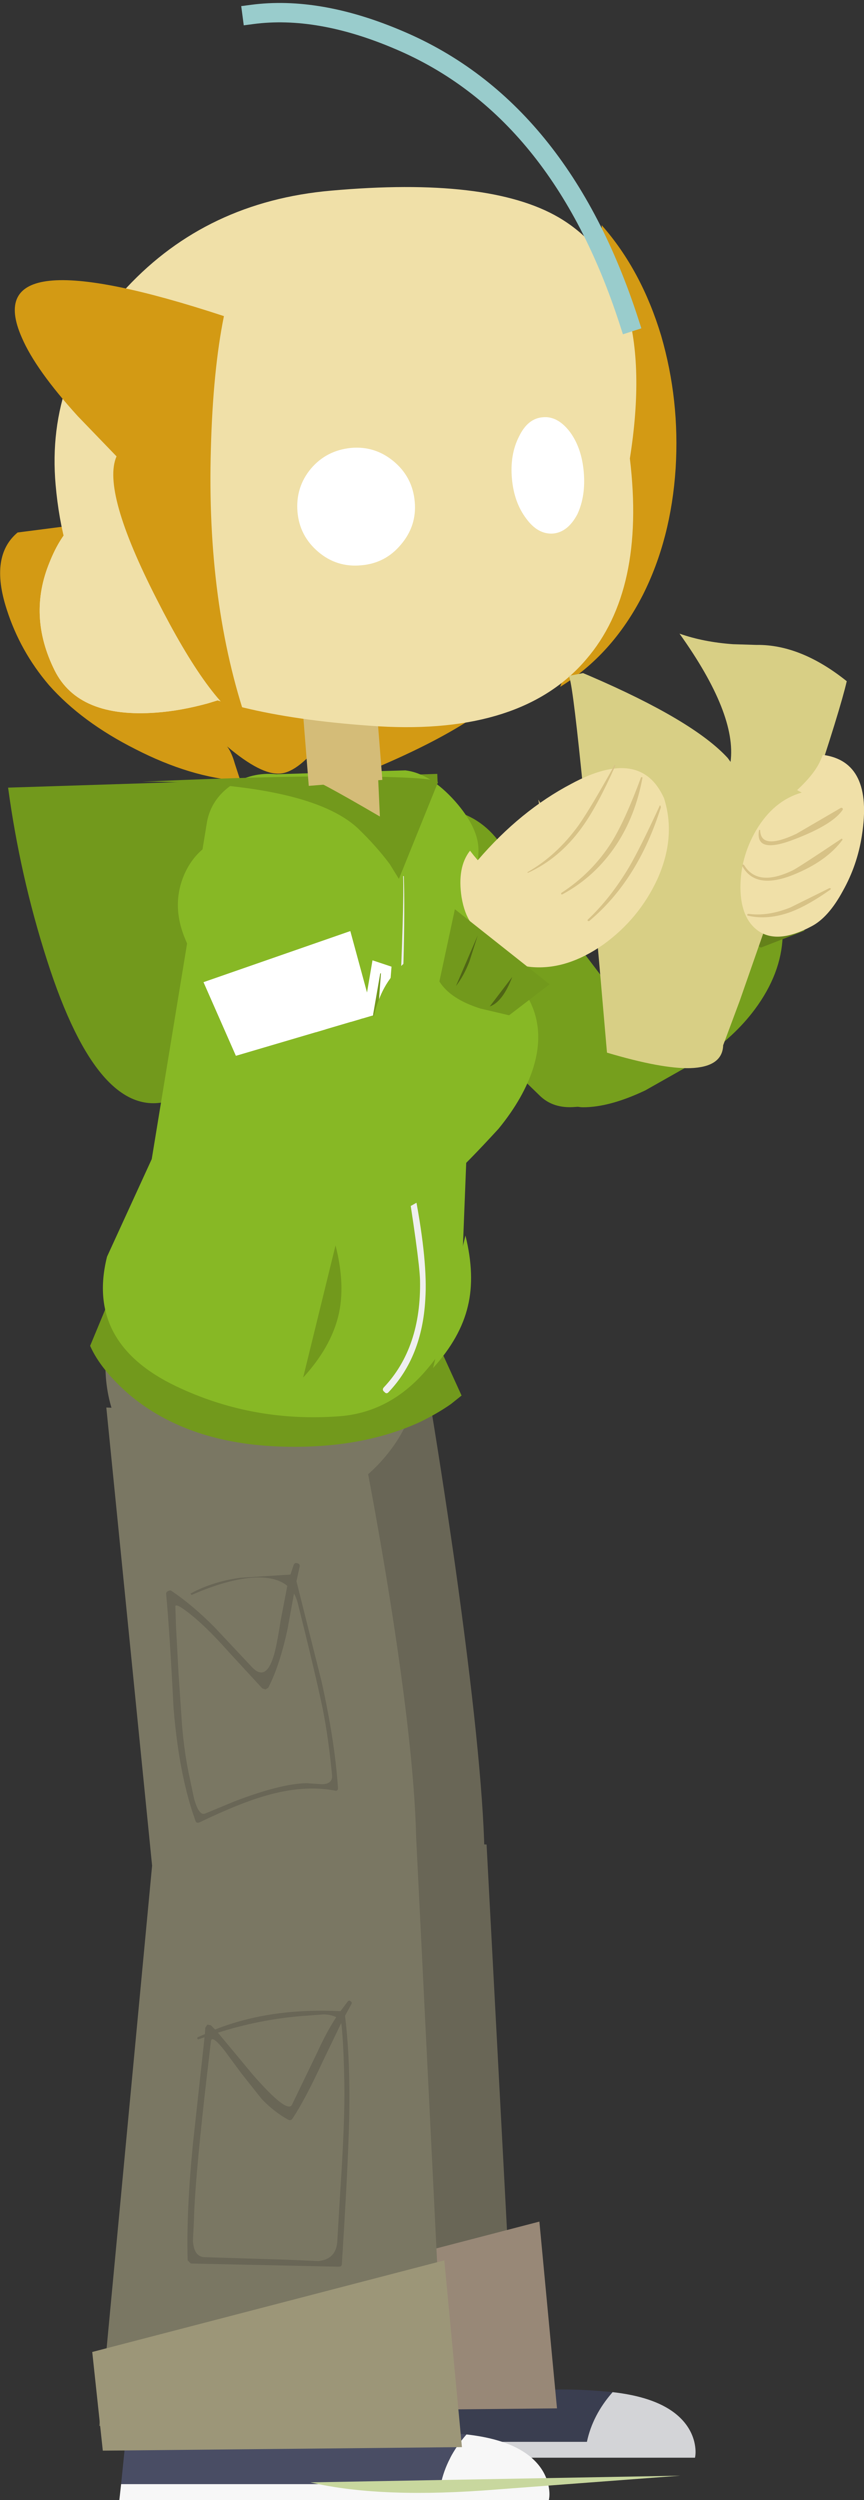 <?xml version="1.0" encoding="UTF-8" standalone="no"?>
<svg xmlns:xlink="http://www.w3.org/1999/xlink" height="354.7px" width="122.7px" xmlns="http://www.w3.org/2000/svg">
  <rect width="100%" height="100%" fill="#333333" stroke="none"/>
  <g transform="matrix(1.0, 0.0, 0.0, 1.0, 78.1, 176.95)">
    <path d="M1.65 -45.9 L11.8 -32.55 Q13.45 -30.4 12.75 -27.4 12.0 -24.45 9.4 -22.25 6.8 -20.05 3.65 -19.9 0.45 -19.6 -1.5 -21.55 L-12.85 -32.55 1.65 -45.9" fill="#769f1d" fill-rule="evenodd" stroke="none"/>
    <path d="M-7.4 -57.75 L-5.3 -54.9 -20.25 -39.65 -24.45 -43.75 Q-27.9 -47.15 -27.75 -51.8 -27.6 -56.6 -23.9 -59.65 -20.15 -62.85 -15.25 -62.2 -10.4 -61.6 -7.4 -57.75" fill="#769f1d" fill-rule="evenodd" stroke="none"/>
    <path d="M-12.95 -32.75 L-20.3 -39.85 -5.3 -55.1 1.55 -46.1 -12.95 -32.75" fill="#d2d6cb" fill-rule="evenodd" stroke="none"/>
    <path d="M2.2 -33.55 L8.0 -38.5 Q11.15 -41.5 13.15 -45.0 15.9 -50.25 18.6 -52.8 22.0 -56.1 26.5 -56.55 33.6 -57.35 33.05 -44.1 32.85 -38.8 29.1 -33.75 26.2 -29.85 21.6 -26.8 L13.55 -22.25 Q8.5 -19.85 4.7 -19.85 1.6 -19.85 0.25 -25.35 -1.05 -31.0 3.1 -34.05 L2.2 -33.55" fill="#769f1d" fill-rule="evenodd" stroke="none"/>
    <path d="M24.75 -50.95 L31.0 -60.5 36.15 -44.9 29.95 -42.5 Q28.7 -43.3 27.4 -44.85 24.8 -47.85 24.75 -50.95" fill="#64811a" fill-rule="evenodd" stroke="none"/>
    <path d="M8.9 162.45 Q6.05 165.7 5.25 169.5 L-40.15 169.5 -39.6 164.1 -8.65 164.1 Q-7.85 163.35 -5.3 162.75 -0.2 161.6 8.4 162.4 L8.9 162.45" fill="#3a3e50" fill-rule="evenodd" stroke="none"/>
    <path d="M20.5 169.5 Q20.8 170.8 20.6 171.75 L-40.4 171.75 -40.15 169.5 5.25 169.5 Q6.05 165.7 8.9 162.45 14.7 163.1 17.7 165.4 19.9 167.1 20.5 169.5" fill="#d3d4d7" fill-rule="evenodd" stroke="none"/>
    <path d="M-5.55 -79.45 Q-12.55 -72.2 -33.3 -64.65 -32.75 -65.95 -32.4 -68.25 L-31.95 -72.3 Q-35.65 -67.4 -38.3 -67.2 -41.0 -66.95 -45.85 -71.05 -45.2 -70.2 -44.75 -68.6 L-43.95 -66.15 Q-51.05 -66.65 -58.85 -70.65 -66.5 -74.5 -71.15 -79.75 -75.25 -84.55 -77.15 -90.5 -79.6 -98.05 -75.6 -101.4 L0.1 -111.15 Q5.3 -90.75 -5.55 -79.45" fill="#d39a14" fill-rule="evenodd" stroke="none"/>
    <path d="M-17.4 19.75 Q-15.5 31.0 -13.5 44.9 -9.6 72.65 -9.3 85.8 -11.95 90.75 -30.25 90.85 L-48.05 89.9 -52.5 20.5 -17.4 19.75" fill="#696656" fill-rule="evenodd" stroke="none"/>
    <path d="M-46.5 83.25 L-9.0 84.75 -5.0 160.25 -54.0 162.75 -46.5 83.25" fill="#696656" fill-rule="evenodd" stroke="none"/>
    <path d="M-51.5 151.25 L-1.5 138.25 1.0 164.75 -50.0 165.25 -51.5 151.25" fill="#988877" fill-rule="evenodd" stroke="none"/>
    <path d="M-27.4 24.25 Q-25.4 33.85 -23.35 46.1 -19.3 70.6 -19.0 83.75 -21.65 88.7 -39.35 88.7 L-56.5 87.75 -63.0 22.75 -27.4 24.25" fill="#7a7763" fill-rule="evenodd" stroke="none"/>
    <path d="M-43.5 25.25 Q-44.25 27.6 -45.5 29.05 -46.8 30.65 -49.0 31.75 L-43.5 25.25" fill="#696656" fill-rule="evenodd" stroke="none"/>
    <path d="M-40.85 62.6 L-45.6 57.45 Q-48.45 54.25 -50.55 52.5 -52.95 50.5 -53.2 50.9 L-53.1 53.9 -52.75 60.4 -52.25 67.8 Q-51.9 71.95 -51.2 75.1 L-50.55 78.2 Q-49.85 80.75 -48.95 80.35 L-44.85 78.65 Q-38.2 76.1 -34.55 76.05 L-32.35 76.2 Q-30.8 76.15 -30.95 74.85 -31.45 69.65 -32.25 65.6 -33.3 60.55 -35.8 50.55 -36.0 49.75 -36.35 49.15 L-37.25 54.1 Q-38.35 59.3 -40.0 62.5 L-40.4 62.75 -40.85 62.6 M-36.4 45.1 Q-36.25 44.7 -35.85 44.85 -35.45 44.95 -35.55 45.35 L-36.0 47.4 -32.45 61.55 Q-30.55 70.05 -30.1 76.75 -30.1 77.2 -30.55 77.1 -35.0 76.25 -40.45 77.85 -44.0 78.85 -49.75 81.6 -50.25 81.8 -50.35 81.35 -52.65 75.05 -53.45 65.45 -54.0 54.6 -54.5 49.25 -54.55 48.95 -54.25 48.8 -53.9 48.6 -53.7 48.8 -50.8 50.75 -47.7 53.85 L-42.3 59.6 Q-40.4 61.6 -39.3 58.2 -38.85 56.9 -38.25 53.0 L-37.3 48.05 Q-39.0 46.65 -42.35 46.9 -46.0 47.2 -50.9 49.35 L-51.05 49.15 Q-47.95 47.45 -43.95 46.9 L-36.85 46.45 -36.4 45.1" fill="#696656" fill-rule="evenodd" stroke="none"/>
    <path d="M-60.9 175.5 L-60.35 170.1 -29.4 170.1 Q-28.6 169.35 -26.05 168.75 -20.95 167.6 -12.35 168.4 L-11.85 168.45 Q-14.7 171.7 -15.5 175.5 L-60.9 175.5" fill="#494d64" fill-rule="evenodd" stroke="none"/>
    <path d="M-61.15 177.75 L-60.9 175.5 -15.5 175.5 Q-14.7 171.7 -11.85 168.45 -6.05 169.1 -3.05 171.4 -0.85 173.1 -0.25 175.5 0.05 176.8 -0.15 177.75 L-61.15 177.75" fill="#f7f7f7" fill-rule="evenodd" stroke="none"/>
    <path d="M-56.5 87.75 L-19.0 83.75 -15.0 164.75 -64.0 167.25 -56.5 87.75" fill="#7a7763" fill-rule="evenodd" stroke="none"/>
    <path d="M-65.0 156.75 L-15.0 143.75 -12.5 170.25 -63.5 170.75 -65.0 156.75" fill="#9c9678" fill-rule="evenodd" stroke="none"/>
    <path d="M-32.1 108.85 L-35.4 109.1 Q-41.35 109.6 -47.15 111.45 L-42.2 117.4 Q-37.35 122.95 -36.65 121.7 L-33.0 114.15 Q-31.7 111.3 -30.35 109.25 -31.0 108.9 -32.1 108.85 M-29.6 110.35 L-29.65 110.1 -32.25 115.5 Q-34.7 120.8 -36.5 123.55 -36.8 124.05 -37.25 123.75 -39.15 122.7 -40.9 120.9 L-43.8 117.25 -46.2 114.0 Q-48.05 111.65 -48.15 112.7 L-49.05 120.45 Q-50.45 133.1 -50.55 137.9 L-50.7 141.0 Q-50.55 143.25 -49.05 143.3 L-37.6 143.65 -32.9 143.85 Q-30.35 143.6 -30.2 141.05 L-29.8 134.3 Q-29.1 123.9 -29.2 118.65 -29.3 113.1 -29.6 110.35 M-28.3 107.0 Q-28.05 107.15 -28.2 107.4 L-29.1 109.05 Q-28.2 116.4 -28.6 126.5 -28.8 132.45 -29.55 144.25 -29.55 144.65 -30.0 144.65 L-51.0 144.2 -51.45 143.75 Q-51.65 136.85 -50.7 127.2 L-49.05 112.1 -49.95 112.4 -50.1 112.3 -50.05 112.1 -49.0 111.65 -48.95 110.75 -48.65 110.3 -48.15 110.4 -47.55 111.0 Q-39.75 107.9 -29.75 108.4 L-28.7 107.0 Q-28.5 106.8 -28.3 107.0" fill="#696656" fill-rule="evenodd" stroke="none"/>
    <path d="M-18.65 15.7 Q-18.2 24.35 -24.4 30.85 -30.6 37.3 -39.85 37.75 -49.05 38.2 -55.8 32.35 -62.65 26.55 -63.1 17.9 -63.5 9.2 -57.25 2.7 -51.1 -3.75 -41.9 -4.2 -32.65 -4.65 -25.85 1.2 -19.05 7.0 -18.65 15.7" fill="#7a7763" fill-rule="evenodd" stroke="none"/>
    <path d="M-16.0 -67.15 L-15.95 -65.85 Q-21.15 -56.2 -28.4 -45.75 -43.0 -24.8 -53.5 -20.95 -63.9 -17.15 -71.45 -40.8 -75.25 -52.65 -76.95 -65.2 L-16.0 -67.15" fill="#72991c" fill-rule="evenodd" stroke="none"/>
    <path d="M-15.95 13.6 L-12.55 21.05 -14.05 22.25 Q-16.05 23.65 -18.55 24.85 -26.8 28.6 -37.85 28.3 -51.35 27.95 -59.7 20.95 -63.8 17.4 -65.3 14.0 L-62.6 7.5 -15.95 13.6" fill="#72991c" fill-rule="evenodd" stroke="none"/>
    <path d="M-10.15 -56.15 L-12.6 6.0 Q-12.75 11.8 -17.4 17.25 -22.65 23.5 -30.05 24.0 -41.85 24.85 -52.3 20.1 -66.05 13.95 -62.9 1.35 L-56.55 -12.5 -48.7 -60.35 Q-48.1 -63.55 -45.25 -65.55 -42.4 -67.45 -38.85 -67.1 L-20.55 -67.65 Q-17.05 -67.25 -13.5 -63.3 -10.05 -59.4 -10.15 -56.15" fill="#87b825" fill-rule="evenodd" stroke="none"/>
    <path d="M-22.75 -66.7 Q-15.4 -66.5 -15.95 -65.85 L-21.45 -52.25 -22.75 -54.35 Q-24.65 -56.9 -27.3 -59.45 -34.0 -65.65 -56.15 -66.05 L-57.9 -66.05 Q-33.65 -67.1 -22.75 -66.7 M-57.9 -66.05 L-76.95 -65.2 -57.9 -66.05" fill="#72991c" fill-rule="evenodd" stroke="none"/>
    <path d="M-30.45 -0.25 Q-29.0 5.4 -30.05 9.75 -31.15 14.25 -35.05 18.5 L-30.45 -0.25" fill="#72991c" fill-rule="evenodd" stroke="none"/>
    <path d="M-20.85 -52.65 L-20.75 -52.65 Q-20.6 -47.85 -20.8 -40.5 L-21.3 -28.35 Q-21.45 -19.8 -19.1 -7.1 -17.35 2.15 -17.7 7.4 -18.15 15.55 -22.9 20.55 -23.2 20.9 -23.5 20.55 -23.9 20.25 -23.6 19.9 -18.25 14.25 -18.45 4.65 -18.55 1.5 -20.75 -12.05 -22.05 -19.9 -21.45 -32.3 -20.7 -48.6 -20.85 -52.65" fill="#efefef" fill-rule="evenodd" stroke="none"/>
    <path d="M-28.15 -39.25 L-26.75 -31.6 -25.2 -40.7 -22.5 -39.8 -23.95 -21.4 -27.25 -21.25 -30.0 -29.45 -29.6 -21.15 -32.95 -21.25 -33.5 -39.65 -28.15 -39.25" fill="#ffffff" fill-rule="evenodd" stroke="none"/>
    <path d="M-24.0 -38.85 L-25.2 -22.75 -26.25 -22.7 -28.65 -29.9 -31.4 -29.4 -31.1 -22.6 -31.6 -22.65 -32.05 -38.1 -29.3 -37.9 -28.15 -31.4 -25.4 -31.35 -24.1 -38.85 -24.0 -38.85" fill="#72991c" fill-rule="evenodd" stroke="none"/>
    <path d="M-18.2 -40.05 L-17.25 -41.45 -15.7 -36.5 -14.95 -41.2 -11.2 -40.05 -13.7 -30.6 -14.25 -21.2 -16.95 -20.75 -18.2 -40.05" fill="#ffffff" fill-rule="evenodd" stroke="none"/>
    <path d="M-15.15 -30.8 L-15.15 -30.65 -15.65 -22.5 -16.5 -36.1 -14.3 -36.25 -13.8 -39.4 -12.9 -39.15 -15.15 -30.8" fill="#72991c" fill-rule="evenodd" stroke="none"/>
    <path d="M-34.25 -65.45 L-35.75 -84.35 -25.3 -85.2 -23.8 -66.3 -34.25 -65.45" fill="#d4bc78" fill-rule="evenodd" stroke="none"/>
    <path d="M5.0 -113.35 Q7.35 -134.8 7.35 -145.0 13.0 -138.6 15.8 -129.3 18.45 -120.15 17.85 -110.5 17.2 -100.5 13.2 -92.55 8.85 -84.05 1.45 -79.5 L2.25 -81.7 Q2.45 -90.4 5.0 -113.35" fill="#d39a14" fill-rule="evenodd" stroke="none"/>
    <path d="M11.35 -111.9 Q13.6 -93.2 5.15 -83.4 -3.95 -72.7 -24.35 -73.9 -45.45 -75.25 -55.1 -80.95 -68.5 -88.8 -70.2 -108.15 -71.6 -123.9 -60.1 -136.15 -48.7 -148.35 -31.1 -149.9 -8.7 -151.9 1.25 -146.1 15.45 -137.75 11.35 -111.9" fill="#f0e0a8" fill-rule="evenodd" stroke="none"/>
    <path d="M-71.05 -97.2 Q-68.2 -104.35 -62.9 -104.8 L-45.5 -78.1 -48.6 -77.15 Q-52.45 -76.1 -55.85 -75.85 -66.95 -75.0 -70.35 -81.85 -74.2 -89.6 -71.05 -97.2" fill="#f0e0a8" fill-rule="evenodd" stroke="none"/>
    <path d="M-71.05 -97.2 Q-68.2 -104.35 -62.9 -104.8 L-45.5 -78.1 -48.6 -77.15 Q-52.45 -76.1 -55.85 -75.85 -66.95 -75.0 -70.35 -81.85 -74.2 -89.6 -71.05 -97.2" fill="#f0e0a8" fill-rule="evenodd" stroke="none"/>
    <path d="M-75.0 -129.05 Q-81.45 -143.65 -46.3 -132.1 -47.85 -124.45 -48.15 -113.35 -48.8 -91.3 -42.95 -74.25 -48.25 -76.95 -55.85 -91.95 -63.7 -107.3 -61.55 -112.2 L-67.05 -117.9 Q-73.05 -124.5 -75.0 -129.05" fill="#d39a14" fill-rule="evenodd" stroke="none"/>
    <path d="M-34.4 -66.6 L-24.55 -69.85 -24.15 -61.1 Q-33.65 -66.65 -34.4 -66.6" fill="#d4bc78" fill-rule="evenodd" stroke="none"/>
    <path d="M-16.6 17.15 L-12.0 -1.65 Q-10.6 4.0 -11.65 8.35 -12.7 12.85 -16.6 17.15" fill="#87b825" fill-rule="evenodd" stroke="none"/>
    <path d="M-25.1 -32.9 L-20.2 -15.05 Q-19.35 -12.2 -21.25 -9.65 -23.1 -7.2 -26.55 -6.4 -30.0 -5.6 -33.2 -6.9 -36.4 -8.25 -37.65 -11.05 L-44.6 -27.15 -25.1 -32.9" fill="#87b825" fill-rule="evenodd" stroke="none"/>
    <path d="M-45.0 -58.55 Q-40.05 -59.75 -35.35 -56.7 -30.8 -53.8 -29.35 -48.65 L-28.35 -44.85 -49.2 -37.6 -51.75 -43.6 Q-53.85 -48.5 -51.9 -52.95 -49.9 -57.4 -45.0 -58.55" fill="#87b825" fill-rule="evenodd" stroke="none"/>
    <path d="M-25.1 -32.9 L-44.6 -27.15 -49.2 -37.6 -28.35 -44.85 -25.1 -32.9" fill="#ffffff" fill-rule="evenodd" stroke="none"/>
    <path d="M-7.45 176.25 Q-23.95 177.6 -34.0 175.25 L18.5 174.3 -7.45 176.25" fill="#c8d79e" fill-rule="evenodd" stroke="none"/>
    <path d="M-19.2 -105.75 Q-18.9 -102.35 -21.15 -99.7 -23.35 -97.05 -26.75 -96.75 -30.25 -96.4 -32.9 -98.65 -35.55 -100.9 -35.85 -104.3 -36.15 -107.8 -33.95 -110.45 -31.75 -113.05 -28.25 -113.4 -24.85 -113.7 -22.2 -111.5 -19.5 -109.25 -19.2 -105.75" fill="#ffffff" fill-rule="evenodd" stroke="none"/>
    <path d="M4.8 -110.0 Q5.1 -106.6 3.9 -104.0 2.55 -101.45 0.45 -101.25 -1.7 -101.1 -3.35 -103.35 -5.1 -105.65 -5.4 -109.05 -5.7 -112.45 -4.4 -115.0 -3.15 -117.6 -1.0 -117.75 1.1 -117.95 2.85 -115.65 4.5 -113.4 4.8 -110.0" fill="#ffffff" fill-rule="evenodd" stroke="none"/>
    <path d="M-42.3 -174.9 Q-32.85 -176.15 -21.4 -171.25 1.45 -161.55 11.25 -131.25" fill="none" stroke="#99cccc" stroke-linecap="square" stroke-linejoin="round" stroke-width="2.75"/>
    <path d="M-1.65 -63.5 L2.4 -56.95 5.6 -60.6 Q8.35 -65.25 8.9 -65.5 9.35 -65.7 10.5 -64.4 L11.85 -62.45 Q11.95 -61.85 9.5 -58.35 L6.95 -55.0 Q6.3 -52.65 5.7 -47.5 5.3 -44.3 3.45 -42.35 2.55 -41.4 1.7 -41.1 L-1.65 -63.5" fill="#cfba7c" fill-rule="evenodd" stroke="none"/>
    <path d="M29.25 -85.45 L29.4 -85.45 Q35.65 -85.5 42.15 -80.3 41.25 -76.35 36.95 -63.45 L29.85 -43.25 26.95 -34.95 24.6 -28.65 Q24.5 -25.55 19.9 -25.4 15.85 -25.3 8.1 -27.6 3.55 -80.75 2.65 -81.05 L4.7 -81.45 5.65 -81.05 Q20.4 -74.7 25.25 -69.4 L25.65 -68.85 Q26.55 -75.65 18.4 -87.05 21.8 -85.85 26.0 -85.55 L29.25 -85.45" fill="#d8cf85" fill-rule="evenodd" stroke="none"/>
    <path d="M-6.25 -50.4 L-6.15 -50.55 -6.05 -50.4 -5.8 -48.9 -5.4 -47.4 -5.55 -47.3 Q-6.4 -48.35 -6.25 -50.4" fill="#ad9457" fill-rule="evenodd" stroke="none"/>
    <path d="M3.05 -65.75 Q12.9 -71.05 16.2 -63.7 17.95 -58.2 15.25 -52.2 12.65 -46.6 7.6 -42.95 2.4 -39.3 -2.65 -39.75 -8.3 -40.35 -11.6 -46.2 L-11.2 -46.0 Q-12.15 -47.3 -12.55 -49.65 -13.2 -53.9 -11.35 -56.25 L-10.8 -55.55 -10.25 -54.9 Q-4.2 -61.95 3.05 -65.75" fill="#f0e0a8" fill-rule="evenodd" stroke="none"/>
    <path d="M9.2 -68.45 L9.3 -68.35 Q6.7 -62.5 4.5 -59.5 1.35 -55.15 -3.15 -53.1 L-3.2 -53.2 Q0.95 -55.55 4.1 -59.9 5.9 -62.5 9.2 -68.45" fill="#d7c286" fill-rule="evenodd" stroke="none"/>
    <path d="M12.95 -66.7 L13.15 -66.65 Q12.15 -61.2 9.4 -57.05 6.4 -52.55 1.75 -50.05 1.55 -50.0 1.6 -50.25 6.0 -53.1 8.75 -57.45 10.7 -60.6 12.95 -66.7" fill="#d7c286" fill-rule="evenodd" stroke="none"/>
    <path d="M15.55 -62.55 Q15.55 -62.7 15.7 -62.65 L15.75 -62.4 Q12.5 -52.05 5.55 -46.25 L5.35 -46.3 5.35 -46.45 Q8.6 -49.5 11.25 -53.95 12.8 -56.6 15.55 -62.55" fill="#d7c286" fill-rule="evenodd" stroke="none"/>
    <path d="M-32.3 -14.6 Q-29.4 -18.7 -28.25 -20.9 -26.2 -24.6 -25.75 -28.25 -25.25 -33.6 -23.55 -36.75 -21.4 -40.7 -16.55 -42.9 -9.1 -46.4 -3.15 -35.45 -0.65 -31.05 -2.35 -25.5 -3.7 -21.2 -7.3 -16.8 -11.8 -11.9 -14.0 -9.95 -18.5 -6.0 -22.7 -4.55 -26.3 -3.3 -30.35 -7.15 -34.65 -11.3 -31.55 -15.4 L-32.3 -14.6" fill="#87b825" fill-rule="evenodd" stroke="none"/>
    <path d="M-15.7 -37.7 L-13.5 -47.95 -0.05 -37.3 -5.8 -32.9 -9.85 -33.85 Q-14.15 -35.2 -15.7 -37.7" fill="#72991c" fill-rule="evenodd" stroke="none"/>
    <path d="M-13.35 -37.05 L-10.25 -44.25 -11.45 -40.5 Q-12.25 -38.45 -13.35 -37.05" fill="#4f6515" fill-rule="evenodd" stroke="none"/>
    <path d="M-8.55 -34.15 L-5.35 -38.35 Q-6.7 -34.8 -8.55 -34.15" fill="#4f6515" fill-rule="evenodd" stroke="none"/>
    <path d="M35.75 -64.5 L35.1 -64.85 Q37.7 -67.25 38.5 -69.25 L38.75 -69.85 Q45.95 -68.9 44.3 -58.4 43.65 -54.2 41.6 -50.55 39.55 -46.75 37.1 -45.5 32.3 -42.95 29.55 -44.9 27.1 -46.65 27.05 -51.0 27.05 -55.3 29.25 -59.1 31.75 -63.35 35.75 -64.5" fill="#f0e0a8" fill-rule="evenodd" stroke="none"/>
    <path d="M29.7 -59.2 L29.85 -59.2 Q29.9 -56.25 35.0 -58.65 L41.35 -62.35 41.55 -62.3 41.6 -62.1 Q40.25 -60.0 34.8 -57.9 29.05 -55.65 29.7 -59.2" fill="#d7c286" fill-rule="evenodd" stroke="none"/>
    <path d="M27.3 -54.1 L27.35 -54.3 27.55 -54.25 Q29.45 -51.05 34.45 -53.45 35.2 -53.8 41.4 -57.95 L41.5 -57.95 41.55 -57.8 Q39.3 -54.75 34.6 -52.85 29.15 -50.65 27.3 -54.1" fill="#d7c286" fill-rule="evenodd" stroke="none"/>
    <path d="M28.05 -47.05 L28.0 -47.2 28.15 -47.3 Q30.9 -46.9 34.15 -48.2 L39.7 -50.95 39.9 -50.9 39.85 -50.75 Q36.75 -48.55 34.3 -47.6 30.95 -46.35 28.05 -47.05" fill="#d7c286" fill-rule="evenodd" stroke="none"/>
  </g>
</svg>

